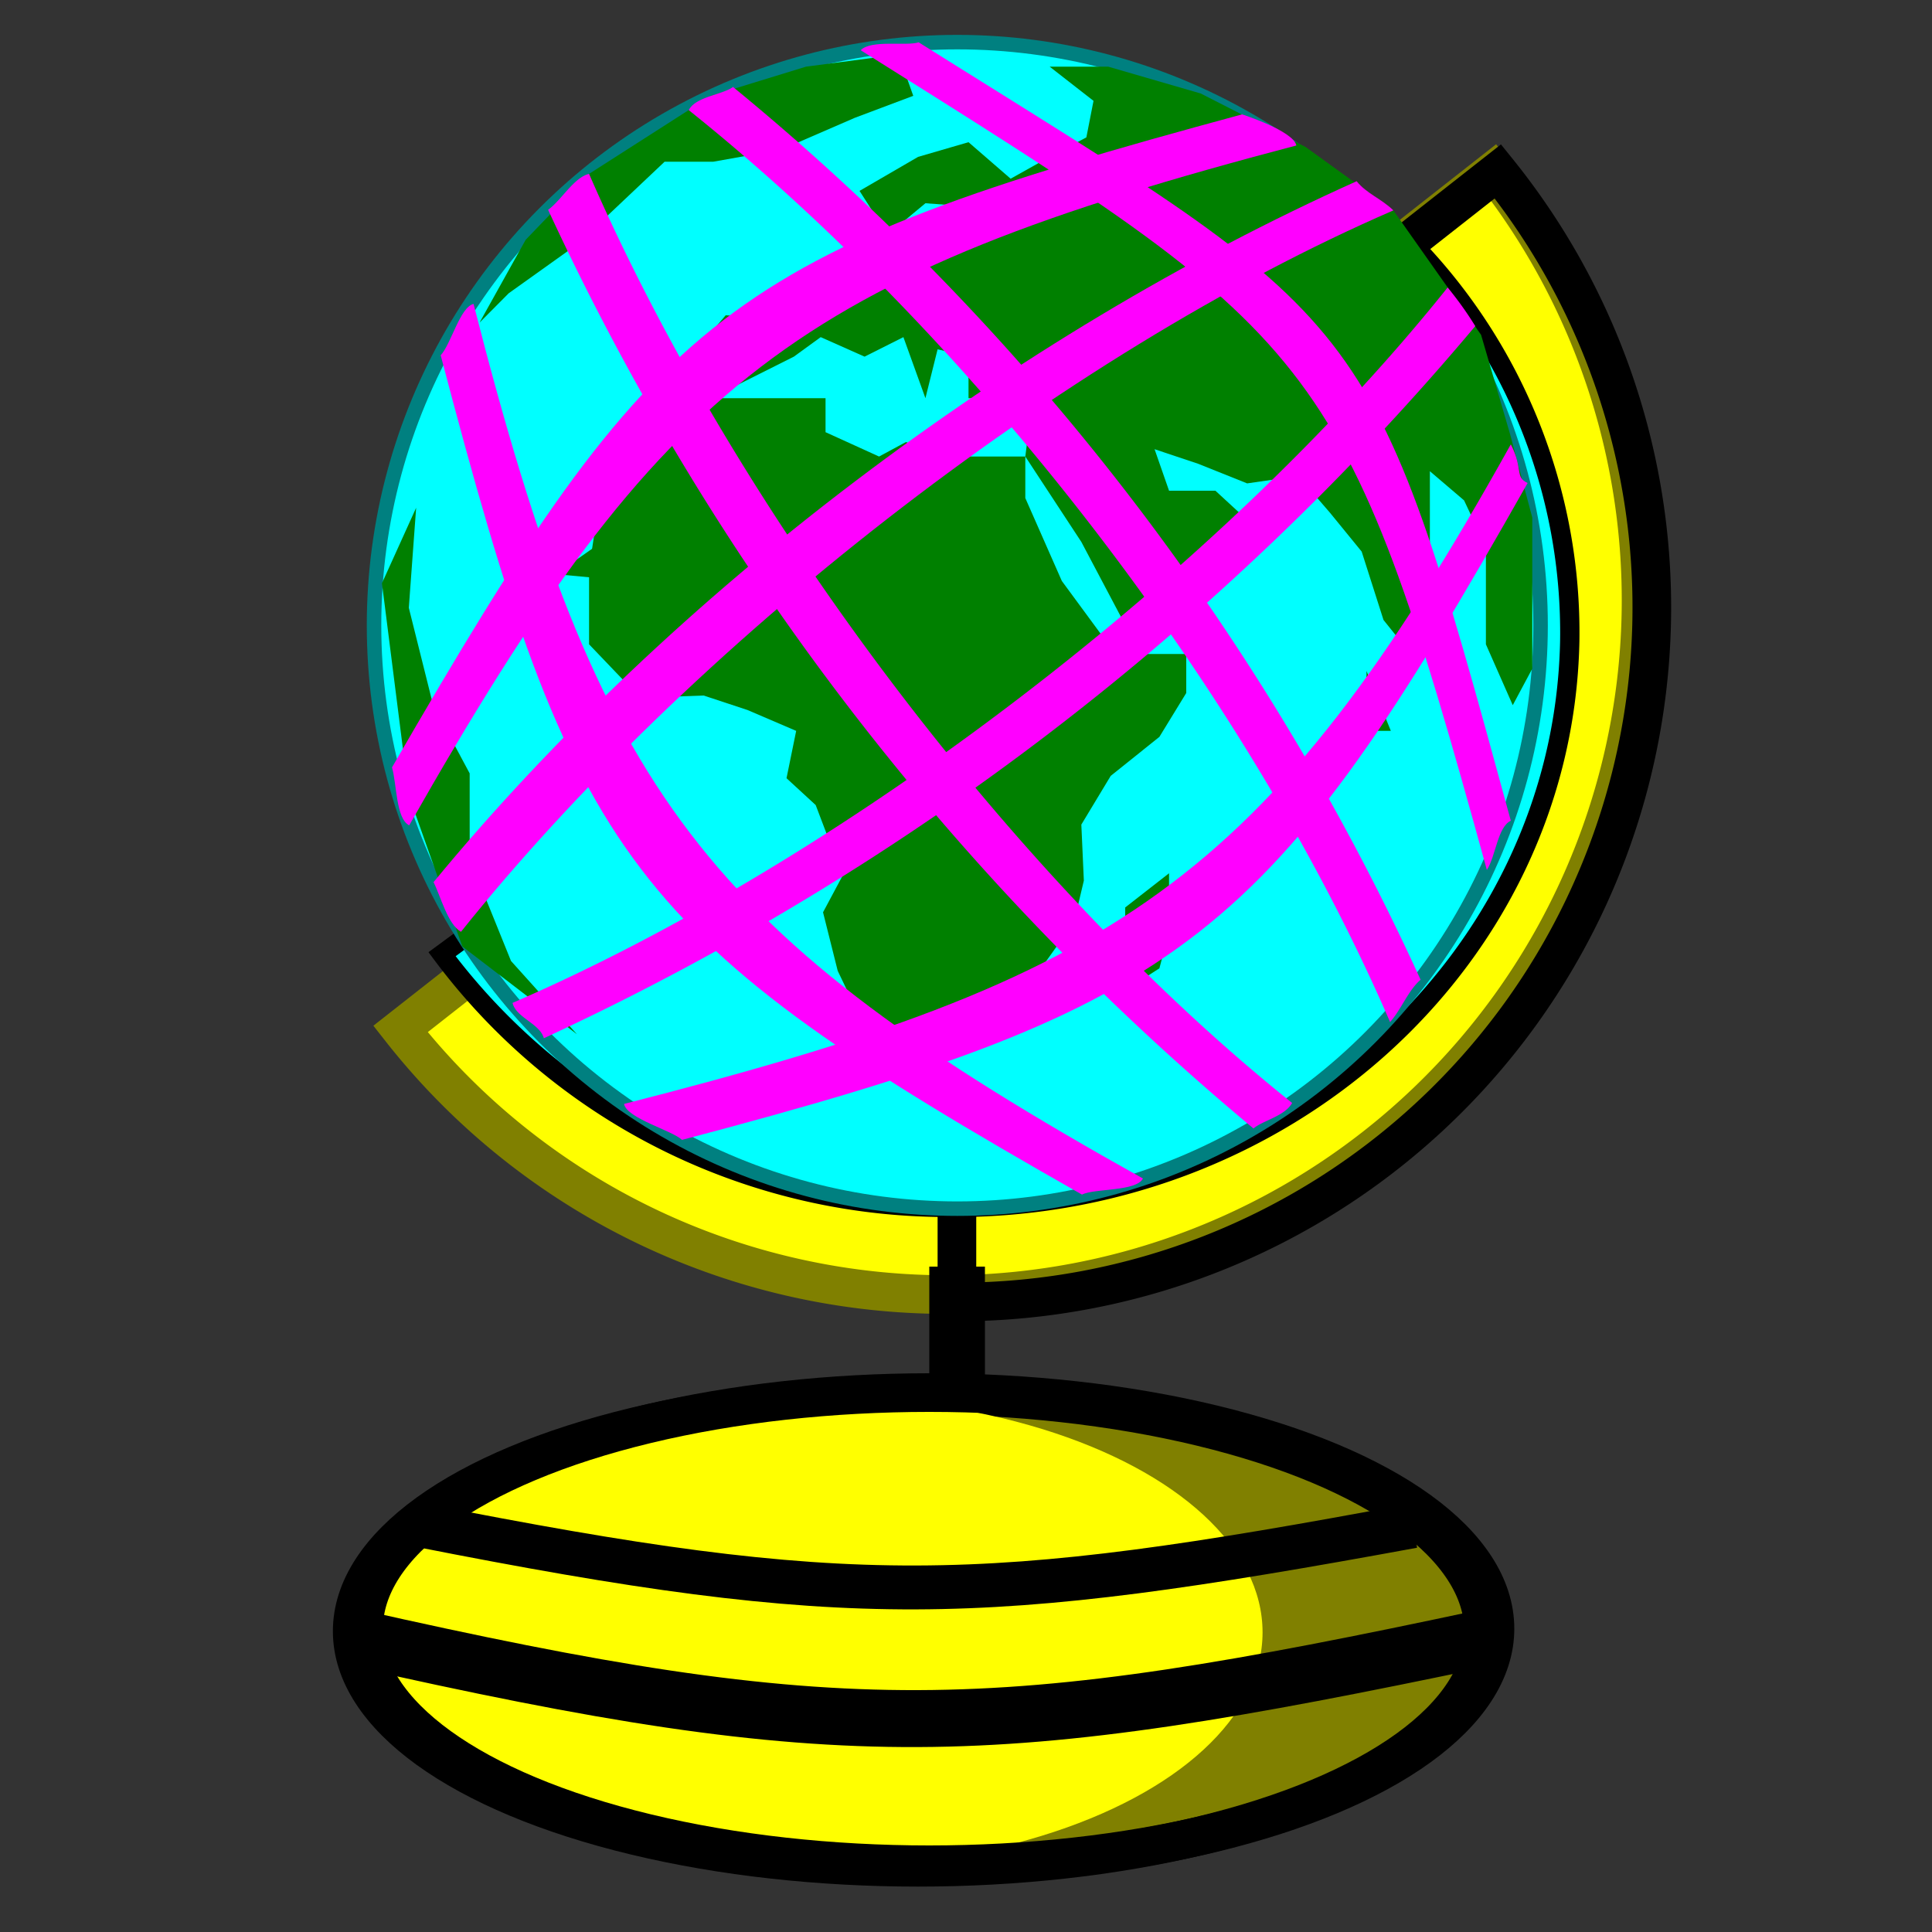 <svg id="Layer_1" data-name="Layer 1" xmlns="http://www.w3.org/2000/svg" viewBox="0 0 100 100"><rect x="0" y="0" width="100" height="100" fill="#333333" stroke="none"/><defs><style>.cls-1{fill:olive;}.cls-1,.cls-3,.cls-5{stroke:#000;}.cls-1,.cls-3,.cls-4,.cls-5,.cls-6{stroke-miterlimit:10;}.cls-1,.cls-3,.cls-4{stroke-width:2px;}.cls-2,.cls-4{fill:#ff0;}.cls-3{fill:none;}.cls-4{stroke:olive;}.cls-5,.cls-6{fill:aqua;}.cls-6{stroke:teal;stroke-width:0.75px;}.cls-7{fill:green;}.cls-8{fill:#f0f;}</style></defs><title>Artboard 1</title><ellipse class="cls-1" cx="47.51" cy="84.43" rx="29.28" ry="12.22"/><ellipse class="cls-2" cx="42.49" cy="84.49" rx="22.86" ry="12.16"/><ellipse class="cls-3" cx="48.1" cy="84.3" rx="29.28" ry="12.22"/><path d="M76.47,83.35c.2,1,.36,2,.54,2.92C51.37,91.65,43.67,92,18,86.2c.2-1,.39-1.93.58-2.9C43.8,89,51.27,88.73,76.47,83.35Z"/><path d="M72.88,77.85c.17.75.31,1.5.47,2.26C50.81,84.25,44,84.5,21.46,80.05c.18-.74.34-1.49.51-2.23C44.15,82.19,50.71,82,72.88,77.85Z"/><path class="cls-4" d="M77.27,8.87,20.73,53.26A35.94,35.94,0,1,0,77.27,8.87Z"/><path class="cls-3" d="M77.53,8.87l-28,22V67.39a35.95,35.95,0,0,0,28-58.52Z"/><path class="cls-5" d="M73,12.53,22.88,49.39a32.61,32.61,0,0,0,25.77,13.1c17.67.37,32.26-12.75,32.6-29.29A28.87,28.87,0,0,0,73,12.53Z"/><circle class="cls-6" cx="49.55" cy="32.37" r="30.19"/><rect x="48.1" y="65.56" width="2.88" height="6.21"/><polyline class="cls-7" points="32.53 30.07 33.83 26.17 28.77 29.72"/><polygon class="cls-7" points="36.42 20.61 42.73 20.61 42.73 22.37 45.5 23.63 46.89 22.88 48.91 23.63 53.07 23.63 53.07 25.78 54.96 30.07 57.74 33.85 61.4 33.85 61.4 35.87 60.01 38.14 57.49 40.16 55.97 42.68 56.1 45.58 55.59 47.73 53.7 50.38 51.68 53.02 48.4 55.04 46.26 55.04 44.75 53.15 43.36 50.25 42.6 47.22 43.61 45.33 42.22 41.67 40.71 40.28 41.21 37.83 38.69 36.75 36.42 36 33.14 36.12 30.49 33.35 30.49 29.44 31.12 25.27 36.42 20.61"/><path class="cls-8" d="M59.16,61c-.36.68-2.47.5-3.16.83C32.47,48.48,29.71,44.68,22.81,18.39c.54-.59,1-2.49,1.7-2.66C31,41.14,36.37,48.29,59.16,61Z"/><polygon class="cls-7" points="60.51 45.2 58.24 46.97 58.24 48.99 57.36 50.12 58.24 51.26 60.01 50.12 60.51 48.23 60.51 45.2"/><polygon class="cls-7" points="58.37 32.59 64.55 28.68 64.55 26.91 62.91 25.4 60.51 25.4 59.76 23.25 62.03 24.01 64.55 25.02 67.2 24.64 68.84 26.54 70.48 28.55 71.61 32.09 72.62 33.35 74.01 33.35 74.01 30.19 74.01 26.28 74.01 24.39 75.78 25.9 76.91 28.3 76.91 31.46 76.91 33.35 78.3 36.5 79.31 34.61 79.31 30.45 79.31 26.79 78.17 22.5 76.66 17.33 72.12 10.89 67.58 7.61 62.15 4.84 57.36 3.45 54.33 3.45 56.6 5.22 56.23 7.11 54.33 8.12 52.31 9.25 50.13 7.36 47.52 8.12 44.49 9.88 45.94 12.15 47.9 10.52 49.54 10.64 48.53 11.9 47.4 13.04 43.36 13.16 41.59 14.17 39.95 14.93 39.95 16.44 37.56 16.32 36.17 17.96 38.06 19.98 41.09 18.46 42.48 17.45 44.75 18.46 46.76 17.45 47.9 20.61 48.53 18.08 50.13 18.46 50.13 20.61 53.45 20.61 53.07 23.63 55.97 28.05 58.37 32.59"/><polygon class="cls-7" points="70.73 34.73 70.73 37.83 71.99 37.83 70.73 34.73"/><polygon class="cls-7" points="21.54 26.28 21.16 31.46 22.42 36.5 24.31 40.03 24.31 44.45 26.45 49.74 29.86 53.53 23.93 48.99 21.16 41.17 19.77 30.19 21.54 26.28"/><path class="cls-8" d="M78.2,23c.66,1.29.19,1.69.87,2C65.73,48.61,61.58,52.08,35.3,59c-.49-.48-2.86-1.11-3-1.86C57.68,50.66,65.49,45.82,78.2,23Z"/><path class="cls-8" d="M21.18,42.72c-.69-.35-.64-2.13-.89-3,13.78-23.86,17.24-26.56,44-33.8,0,0,2.65.85,2.81,1.61C41.24,14.32,34.31,19.6,21.18,42.72Z"/><polygon class="cls-7" points="26.33 15.18 29.86 12.66 34.4 8.37 36.92 8.37 40.46 7.74 44.24 6.1 47.27 4.96 46.51 2.82 41.72 3.45 36.8 4.96 30.49 9 27.21 12.41 24.82 16.7 26.33 15.18"/><path class="cls-8" d="M78.2,42.48c-.69.33-.77,1.81-1.24,2.55C69.5,17.92,68.36,17.57,44.55,2.6c.53-.56,2.37-.2,3-.41C71.09,16.94,70.88,15.65,78.2,42.48Z"/><path class="cls-8" d="M66.88,57.09c-.39.69-1.53.91-2,1.32A136.24,136.24,0,0,1,28.37,10.86c.69-.5,1.34-1.68,2.12-1.86C38,26.26,52.2,45.33,66.88,57.09Z"/><path class="cls-8" d="M35.65,5.7C36,5,37.44,4.89,37.94,4.5A129.05,129.05,0,0,1,73.53,50.71c-.64.55-1,1.54-1.58,2.19C64.47,35.64,50.34,17.45,35.65,5.7Z"/><path class="cls-8" d="M74.93,14.88a17.89,17.89,0,0,1,1.43,2A139.31,139.31,0,0,1,28.15,53.74c-.21-.77-1.44-1.06-1.62-1.83C43.79,44.43,63.18,29.57,74.93,14.88Z"/><path class="cls-8" d="M23.86,48.23c-.69-.39-1.05-1.84-1.42-2.57,12.35-15,30-28.3,47.78-36.28.51.64,1.29.91,1.9,1.51C54.86,18.37,35.61,33.54,23.86,48.23Z"/></svg>